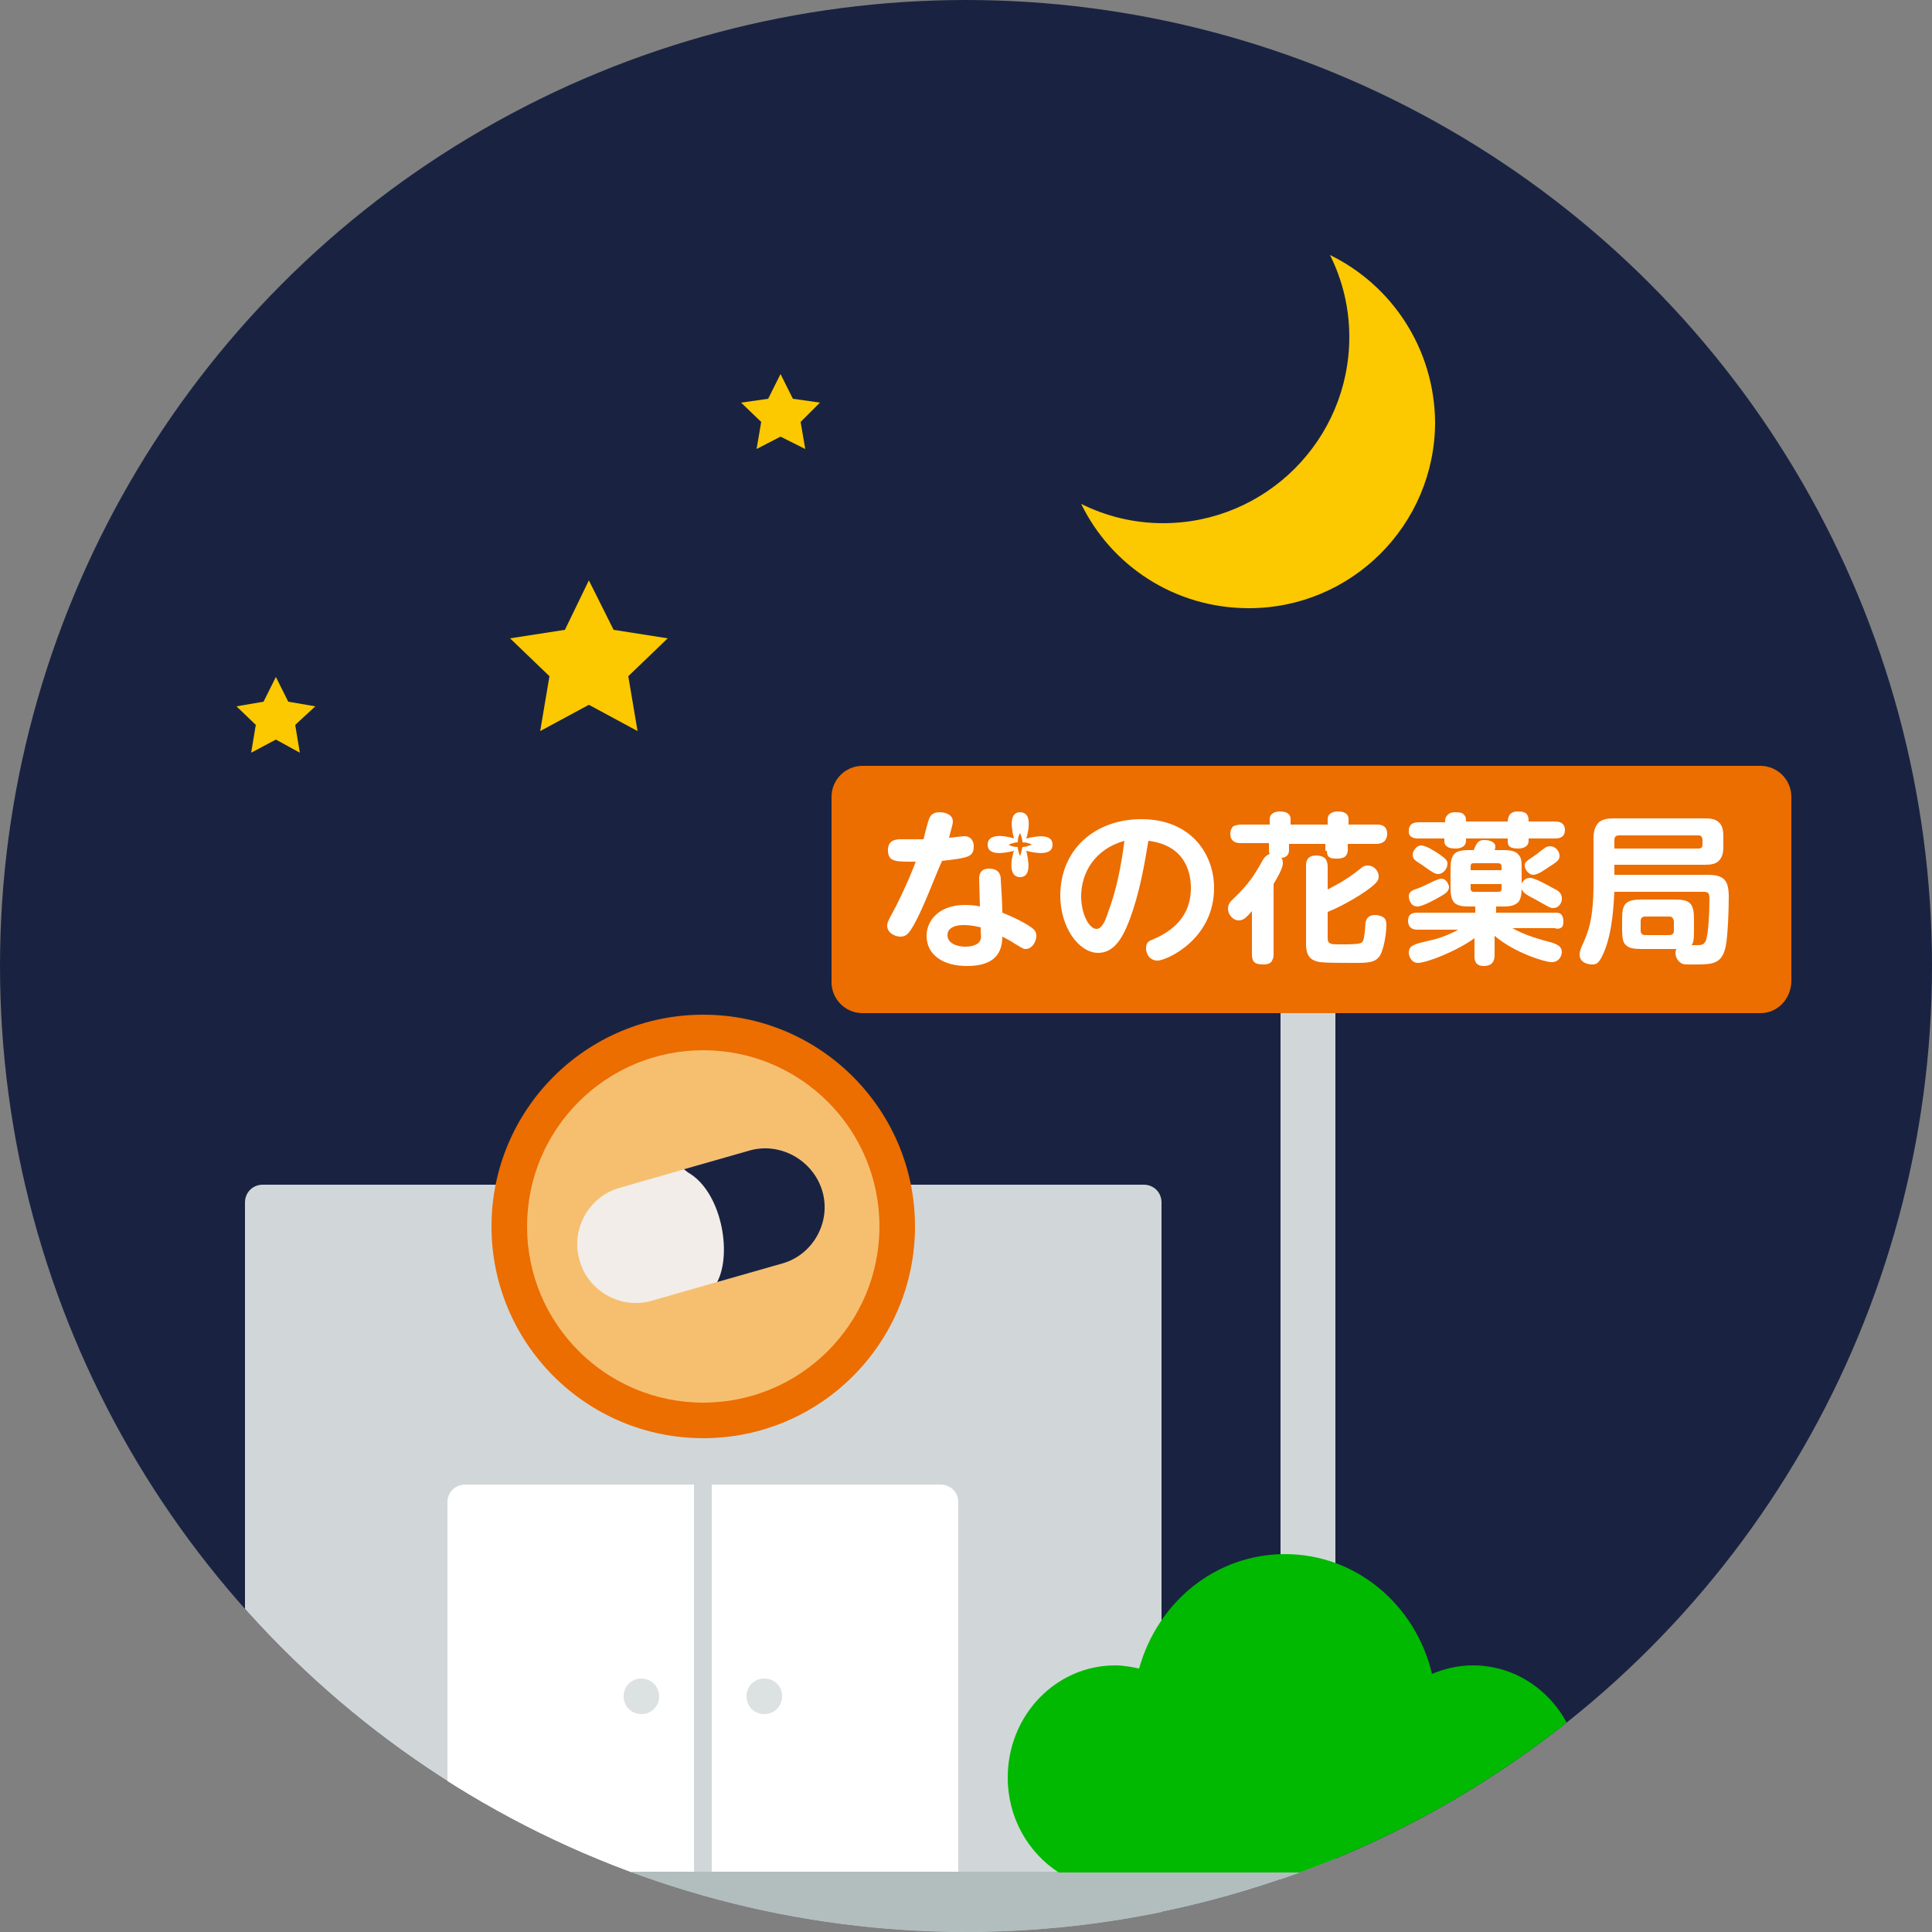 <?xml version="1.0" encoding="utf-8"?>
<!-- Generator: Adobe Illustrator 26.3.1, SVG Export Plug-In . SVG Version: 6.00 Build 0)  -->
<svg version="1.1" id="レイヤー_1" xmlns="http://www.w3.org/2000/svg" xmlns:xlink="http://www.w3.org/1999/xlink" x="0px"
	 y="0px" viewBox="0 0 250 250" style="enable-background:new 0 0 250 250;" xml:space="preserve">
<rect x="0" y="0" width="250" height="250" fill="#808080" stroke="none"/>
<style type="text/css">
	.st0{fill:#192341;}
	.st1{fill:#FCC800;}
	.st2{clip-path:url(#SVGID_00000076574145354539777610000015105369598530163335_);}
	.st3{fill:#D1D7D8;}
	.st4{fill:#FFFFFF;}
	.st5{fill:#DCE1E2;}
	.st6{fill:#B2BDBE;}
	.st7{fill:#EC6D00;}
	.st8{fill:#F6BF70;}
	.st9{fill:#F2EDE8;}
	.st10{fill:#00B900;}
</style>
<circle class="st0" cx="125" cy="125" r="125"/>
<g>
	<g>
		<path class="st1" d="M172.1,33c1.6,3.2,2.5,6.8,2.5,10.6c0,13.3-10.8,24.1-24.1,24.1c-3.8,0-7.4-0.9-10.6-2.5
			c3.9,8,12.1,13.5,21.7,13.5c13.3,0,24.1-10.8,24.1-24.1C185.6,45.1,180.1,36.9,172.1,33z"/>
	</g>
	<g>
		<defs>
			<circle id="SVGID_1_" cx="125" cy="125" r="125"/>
		</defs>
		<clipPath id="SVGID_00000065046391134085637980000011316430681705424773_">
			<use xlink:href="#SVGID_1_"  style="overflow:visible;"/>
		</clipPath>
		<g style="clip-path:url(#SVGID_00000065046391134085637980000011316430681705424773_);">
			<rect x="165.7" y="127.5" class="st3" width="7.1" height="118.3"/>
			<g>
				<g>
					<path class="st3" d="M150.2,251.4H31.7v-95.8c0-1.3,1-2.3,2.3-2.3h114c1.3,0,2.3,1,2.3,2.3V251.4z"/>
					<path class="st4" d="M89.8,242.3H57.9v-47.9c0-1.3,1-2.3,2.3-2.3h29.6V242.3z"/>
					<path class="st4" d="M92.1,242.3H124v-47.9c0-1.3-1-2.3-2.3-2.3H92.1V242.3z"/>
					<path class="st5" d="M85.3,219.5c0,1.3-1,2.3-2.3,2.3l0,0c-1.3,0-2.3-1-2.3-2.3l0,0c0-1.3,1-2.3,2.3-2.3l0,0
						C84.2,217.2,85.3,218.2,85.3,219.5L85.3,219.5z"/>
					<path class="st5" d="M101.2,219.5c0,1.3-1,2.3-2.3,2.3l0,0c-1.3,0-2.3-1-2.3-2.3l0,0c0-1.3,1-2.3,2.3-2.3l0,0
						C100.2,217.2,101.2,218.2,101.2,219.5L101.2,219.5z"/>
					<path class="st6" d="M205.7,251.4H27.1v-4.6c0-2.5,2-4.6,4.6-4.6h169.5c2.5,0,4.6,2,4.6,4.6V251.4z"/>
					<g>
						<g>
							<circle class="st7" cx="91" cy="158.7" r="27.4"/>
						</g>
						<g>
							<circle class="st8" cx="91" cy="158.7" r="22.8"/>
						</g>
					</g>
					<path class="st9" d="M96.9,148.9l-16.7,4.8c-4,1.1-6.4,5.4-5.2,9.4c1.1,4,5.4,6.4,9.4,5.2l16.7-4.8c4-1.1,6.4-5.4,5.2-9.4
						C105.2,150.1,100.9,147.7,96.9,148.9z"/>
					<path class="st0" d="M96.9,148.9l-8.4,2.4l0.5,0.4c4.3,2.4,5.8,10.4,3.8,14.2l0,0l8.4-2.4c4-1.1,6.4-5.4,5.2-9.4
						C105.2,150.1,100.9,147.7,96.9,148.9z"/>
				</g>
				<g>
					<g>
						<path class="st10" d="M190.6,215.5c-1.9,0-3.6,0.4-5.3,1.1c-2.1-8.9-9.8-15.5-19-15.5c-9,0-16.5,6.2-18.9,14.8
							c-1-0.2-2-0.4-3.1-0.4c-7.7,0-13.9,6.5-13.9,14.5c0,5.2,2.6,9.7,6.6,12.3h60.9c3.9-2.6,6.6-7.1,6.6-12.3
							C204.5,222,198.3,215.5,190.6,215.5z"/>
					</g>
				</g>
			</g>
			<g>
				<path class="st7" d="M227.8,131.1H111.6c-2.2,0-4-1.8-4-4v-24c0-2.2,1.8-4,4-4h116.2c2.2,0,4,1.8,4,4v24
					C231.7,129.3,230,131.1,227.8,131.1z"/>
			</g>
			<g>
				<path class="st4" d="M223,113.7c-0.5-0.4-1.2-0.5-2-0.5h-12.1v-1.3h11.7c0.8,0,1.4-0.1,1.8-0.5c0.4-0.4,0.6-0.9,0.6-1.8v-1.4
					c0-0.9-0.2-1.5-0.6-1.8c-0.4-0.4-1-0.5-1.7-0.5h-11.9c-0.8,0-1.4,0.1-1.9,0.5c-0.4,0.4-0.7,1-0.7,2v5.9c0,4.7-0.7,6.3-1.4,7.9
					c-0.2,0.4-0.4,0.9-0.4,1.3c0,1.3,1.5,1.3,1.7,1.3c0.6,0,0.9-0.3,1.5-1.7c1.1-2.7,1.2-6.2,1.3-7.7h11.4c0.8,0,0.9,0.1,0.9,1.1
					c0,1-0.1,4.5-0.5,5.3c-0.3,0.4-0.3,0.5-1.2,0.5c-0.2,0-0.3,0-0.6,0c0.2-0.3,0.3-0.6,0.3-1.8V119c0-1-0.1-1.7-0.5-2.1
					c-0.4-0.4-1-0.5-2.1-0.5h-4.1c-1,0-1.7,0.1-2.1,0.5c-0.4,0.4-0.5,1-0.5,2v1.4c0,1,0.1,1.7,0.5,2c0.4,0.4,1,0.5,2.1,0.5h4.4
					c0,0.1-0.1,0.3-0.1,0.5c0,0.4,0.2,1,0.7,1.3c0.3,0.2,0.4,0.2,1.5,0.2c0.1,0,0.3,0,0.4,0c2.3,0,3.4-0.1,3.9-2.3
					c0.3-1.5,0.4-4.9,0.4-6.4C223.7,114.8,223.5,114.1,223,113.7 M208.9,109.8v-1.1c0-0.3,0.1-0.6,0.6-0.6h10.3
					c0.3,0,0.4,0.1,0.5,0.5v0.7c0,0.4-0.2,0.5-0.5,0.5H208.9z M216.6,119.2v1.2c0,0.3-0.1,0.6-0.6,0.6h-3.1c-0.4,0-0.6-0.2-0.6-0.6
					v-1.2c0-0.4,0.2-0.6,0.6-0.6h3.1C216.4,118.6,216.5,118.8,216.6,119.2"/>
				<path class="st4" d="M146.1,119.2c-0.9,2.3-2,4.1-4,4.1c-2.5,0-4.9-3.3-4.9-7.4c0-6,4.5-9.9,10.5-9.9c6.4,0,9.4,4.5,9.4,8.9
					c0,6.7-6.2,9.4-7.3,9.4c-1,0-1.5-0.8-1.5-1.6c0-0.6,0.2-0.9,0.8-1.1c1.6-0.7,5-2.3,5-6.7c0-1.8-0.6-5.5-5.5-6.1
					C148.1,111.8,147.5,115.5,146.1,119.2 M139.9,116c0,2.2,1,4.2,2,4.2c0.7,0,1.2-1.2,1.5-2.2c1.1-2.9,1.7-6.1,2.1-9.2
					C141.6,109.9,139.9,113,139.9,116"/>
				<path class="st4" d="M171.7,110.1c0,0.4,0.1,0.7,0.3,0.8c0.2,0.2,0.6,0.2,1.1,0.2c0.4,0,0.8-0.1,1-0.3c0.2-0.2,0.3-0.5,0.3-0.8
					v-0.8h3.7c0.4,0,0.7-0.1,1-0.3c0.2-0.2,0.4-0.5,0.4-1c0-1.2-1-1.2-1.3-1.2h-3.7v-0.7c0-0.8-0.7-1-1.4-1c-0.5,0-1.3,0.2-1.3,1
					v0.7H167v-0.7c0-0.8-0.7-1-1.4-1c-0.5,0-1.3,0.2-1.3,1v0.7h-3.7c-0.4,0-0.7,0.1-1,0.2c-0.2,0.2-0.4,0.5-0.4,1
					c0,1.1,0.9,1.2,1.3,1.2h3.7v0.8c0,0.3,0,0.4,0.1,0.6c-0.3,0.1-0.6,0.3-0.9,0.8c-1,1.8-1.8,3.1-3.8,5c-0.3,0.3-0.7,0.6-0.7,1.3
					c0,0.7,0.6,1.5,1.4,1.5c0.6,0,1-0.4,1.7-1.2v5.6c0,0.5,0.1,0.8,0.3,1c0.2,0.2,0.6,0.3,1.2,0.3h0c0.6,0,1-0.2,1.1-0.5
					c0.2-0.3,0.2-0.6,0.2-0.8v-9.1c0.4-0.7,1.2-2,1.2-2.7c0-0.4-0.1-0.6-0.2-0.7c0.4,0,1-0.2,1-1v-0.8h4.7V110.1 M177.9,118.4
					c-0.6,0-1.1,0.3-1.2,1c0,0.2-0.1,1-0.1,1.2c-0.2,1.6-0.2,1.5-2.1,1.6c-2,0-2.1,0-2.3-0.1c-0.3-0.1-0.4-0.3-0.4-0.7V118
					c1.5-0.6,3.1-1.5,4.2-2.2c2.3-1.5,2.4-1.9,2.4-2.4c0-0.7-0.6-1.4-1.4-1.4c-0.5,0-0.6,0.1-1.6,0.9c-1.2,0.9-1.9,1.3-3.6,2.2v-3
					c0-0.4-0.1-0.7-0.3-1c-0.2-0.2-0.6-0.4-1.2-0.4c-1.3,0-1.3,1-1.3,1.3v10.1c0,0.5,0,1.8,1.1,2.2c0.5,0.2,0.6,0.3,4.8,0.3h0.2
					c1.9,0,2.9,0,3.5-1c0.5-0.9,0.8-2.9,0.8-3.9c0-0.5-0.1-0.8-0.4-1C178.7,118.5,178.3,118.4,177.9,118.4"/>
				<path class="st4" d="M201.8,110.7c0-0.5-0.5-1.2-1.2-1.2c-0.3,0-0.6,0.1-0.8,0.3c-0.2,0.1-1,0.8-1.2,0.9
					c-1.2,0.8-1.3,0.9-1.3,1.3c0,0.5,0.5,1.2,1.1,1.2c0.6,0,1.4-0.6,2-1l0,0l0,0C201.7,111.4,201.8,111.2,201.8,110.7 M183.5,108.5
					h3.4v0.3c0,0.2,0,0.5,0.3,0.7c0.2,0.2,0.6,0.3,1.2,0.3c0.3,0,1.3-0.1,1.3-1v-0.3h5.4v0.3c0,0.2,0,0.5,0.2,0.7
					c0.2,0.2,0.6,0.3,1.2,0.3c0.3,0,1.3-0.1,1.3-1v-0.3h3.4c0.5,0,1.3-0.1,1.3-1.1c0-1.1-1-1.1-1.3-1.1h-3.4c0-0.3,0-0.6-0.2-0.9
					c-0.2-0.3-0.6-0.4-1.2-0.4c-0.6,0-0.9,0.2-1.1,0.5c-0.1,0.2-0.2,0.5-0.2,0.8h-5.4c0-0.3,0-0.6-0.2-0.8c-0.2-0.3-0.5-0.4-1.2-0.4
					c-0.6,0-0.9,0.2-1.1,0.5c-0.2,0.2-0.2,0.5-0.2,0.8h-3.4c-0.5,0-1.3,0.1-1.3,1.1C182.2,108.5,183.3,108.5,183.5,108.5
					 M197.6,115.8c0.5,0.3,1.5,0.8,1.8,1c1.1,0.6,1.2,0.7,1.6,0.7c0.8,0,1.1-0.8,1.1-1.1c0-0.1,0-0.1,0-0.2c0-0.6-0.5-1-1-1.2
					c-0.7-0.4-2.5-1.4-3.1-1.4c-0.8,0-1.2,0.7-1.2,1.2C197,115.4,197.3,115.6,197.6,115.8 M201.9,120.1c0.3-0.1,0.4-0.4,0.4-0.9
					c0-0.4-0.1-0.7-0.3-0.9c-0.2-0.2-0.5-0.2-0.8-0.2h-7.6v-0.8h1c1,0,1.5-0.2,1.9-0.6c0.3-0.4,0.4-1,0.4-1.8v-2.5
					c0-0.8,0-1.4-0.4-1.8c-0.3-0.4-0.9-0.6-1.9-0.6h-1.2c0.1-0.2,0.1-0.4,0.1-0.5c0-0.4-0.5-0.8-1.4-0.8c-0.8,0-1,0.3-1.4,1.3H190
					c-1,0-1.6,0.2-1.9,0.6c-0.3,0.4-0.4,1-0.4,1.8v2.5c0,0.8,0.1,1.4,0.4,1.8c0.3,0.4,0.9,0.6,1.9,0.6h0.9v0.8h-7.5
					c-0.3,0-1.2,0-1.2,1c0,0.4,0.1,0.7,0.3,0.9c0.2,0.2,0.5,0.3,0.9,0.3h5.3c-0.7,0.4-2.2,1.1-3.7,1.4c-2.2,0.5-2.7,0.7-2.7,1.6
					c0,0.4,0.3,1.3,1.2,1.3c1,0,4.8-1.4,7.3-3.2v2.3c0,0.4,0,1.3,1.2,1.3c0.4,0,0.8-0.1,1-0.3c0.2-0.2,0.4-0.5,0.4-1.1v-2.5
					c2.6,2.2,6.5,3.4,7.4,3.4c1,0,1.3-0.9,1.3-1.3c0-0.8-0.7-1-1.2-1.2c-1.8-0.5-3.4-0.9-5.2-1.9h5.5
					C201.4,120.2,201.7,120.2,201.9,120.1 M190.3,112.1c0-0.3,0.1-0.4,0.4-0.4h3.1c0.3,0,0.5,0.1,0.5,0.4v0.5l-4,0V112.1z
					 M190.7,115.4c-0.3,0-0.4-0.2-0.4-0.4v-0.6h4v0.6c0,0.3-0.1,0.4-0.5,0.4H190.7z M186.1,113.1c0.5,0,1.2-0.5,1.2-1.4
					c0-0.4-0.4-0.7-1.1-1.2c-0.6-0.4-1.7-1.1-2.3-1.1c-0.6,0-1.1,0.7-1.1,1.2c0,0.4,0.2,0.6,0.3,0.7c0.2,0.2,1.1,0.7,1.3,0.9
					C185.4,112.9,185.7,113.1,186.1,113.1 M182.3,116c0,0.3,0.2,1.3,1.1,1.3c0.7,0,2.3-0.9,3-1.3l0,0c0.5-0.3,1.1-0.6,1.1-1.2
					c0,0,0-0.1,0-0.1c-0.1-0.4-0.4-1-1-1c-0.2,0-0.4,0.1-0.7,0.2c-0.3,0.1-1.8,0.9-2.2,1C182.7,115.2,182.3,115.4,182.3,116"/>
				<path class="st4" d="M118.3,119.6c-0.6,1-0.9,1.6-1.8,1.6c-0.7,0-1.7-0.5-1.7-1.4c0-0.4,0.1-0.6,0.8-1.9
					c0.4-0.7,1.8-3.5,2.9-6.4c-2.5,0-3.6,0.1-3.6-1.5c0-1.4,1.2-1.4,1.7-1.4c0.6,0,2.4,0,2.9,0c0.1-0.4,0.6-2.5,0.8-2.8
					c0.2-0.5,0.7-0.7,1.3-0.7c0.7,0,1.7,0.3,1.7,1.2c0,0.3-0.1,0.6-0.5,2.1c0.3,0,1.7-0.2,2-0.2c0.8,0,1.2,0.6,1.2,1.3
					c0,1.4-0.7,1.5-4.1,1.9C120.7,114.1,119.7,117,118.3,119.6 M126.7,113.7c0-1.3,1-1.3,1.3-1.3c1.4,0,1.5,1,1.5,1.4
					c0.1,1.7,0.2,3.2,0.2,4.3c1.3,0.5,2.9,1.3,3.6,1.8c0.6,0.4,0.8,0.7,0.8,1.2c0,0.7-0.5,1.7-1.4,1.7c-0.3,0-0.4-0.1-1.4-0.7
					c-0.6-0.4-1.4-0.8-1.6-0.9c0,2.8-1.8,3.8-4.6,3.8c-3,0-5.2-1.4-5.2-3.9c0-2,1.6-4,5-4c0.8,0,1.6,0.1,1.9,0.2
					C126.8,116.8,126.7,114.3,126.7,113.7 M124.7,119.7c-1.5,0-2.1,0.6-2.1,1.3c0,1.2,1.5,1.5,2.3,1.5c0.2,0,1.8,0,2-1
					c0.1-0.2,0-0.4,0-1.5C126.5,119.9,125.6,119.7,124.7,119.7"/>
				<path class="st4" d="M136.2,109.3c0,1.5-2.2,1.1-3.4,0.8c0.3,1.2,0.7,3.4-0.8,3.4c-1.5,0-1.2-2.2-0.8-3.4
					c-1.2,0.3-3.4,0.7-3.4-0.8c0-1.5,2.2-1.2,3.4-0.8c-0.3-1.2-0.7-3.4,0.8-3.4c1.5,0,1.2,2.1,0.8,3.4
					C134,108.2,136.2,107.8,136.2,109.3 M132.3,109.6c0.5,0,0.9-0.2,1.2-0.3c-0.3-0.2-0.7-0.3-1.2-0.3c0-0.5-0.2-0.9-0.3-1.2
					c-0.2,0.3-0.3,0.7-0.3,1.2c-0.5,0-0.9,0.2-1.2,0.3c0.3,0.2,0.7,0.3,1.2,0.3c0,0.5,0.2,0.9,0.3,1.2
					C132.1,110.5,132.2,110.1,132.3,109.6"/>
			</g>
		</g>
	</g>
	<polygon class="st1" points="101,48.4 102.6,51.6 106.1,52.1 103.6,54.6 104.2,58.1 101,56.5 97.9,58.1 98.5,54.6 95.9,52.1 
		99.4,51.6 	"/>
	<polygon class="st1" points="76.2,75.1 79.4,81.5 86.4,82.6 81.3,87.5 82.5,94.6 76.2,91.2 69.9,94.6 71.1,87.5 66,82.6 73.1,81.5 
			"/>
	<polygon class="st1" points="35.7,87.6 37.3,90.8 40.8,91.4 38.2,93.8 38.8,97.4 35.7,95.7 32.5,97.4 33.1,93.8 30.6,91.4 
		34.1,90.8 	"/>
</g>
<g>
</g>
<g>
</g>
<g>
</g>
<g>
</g>
<g>
</g>
<g>
</g>
<g>
</g>
<g>
</g>
<g>
</g>
<g>
</g>
<g>
</g>
<g>
</g>
<g>
</g>
<g>
</g>
<g>
</g>
</svg>
